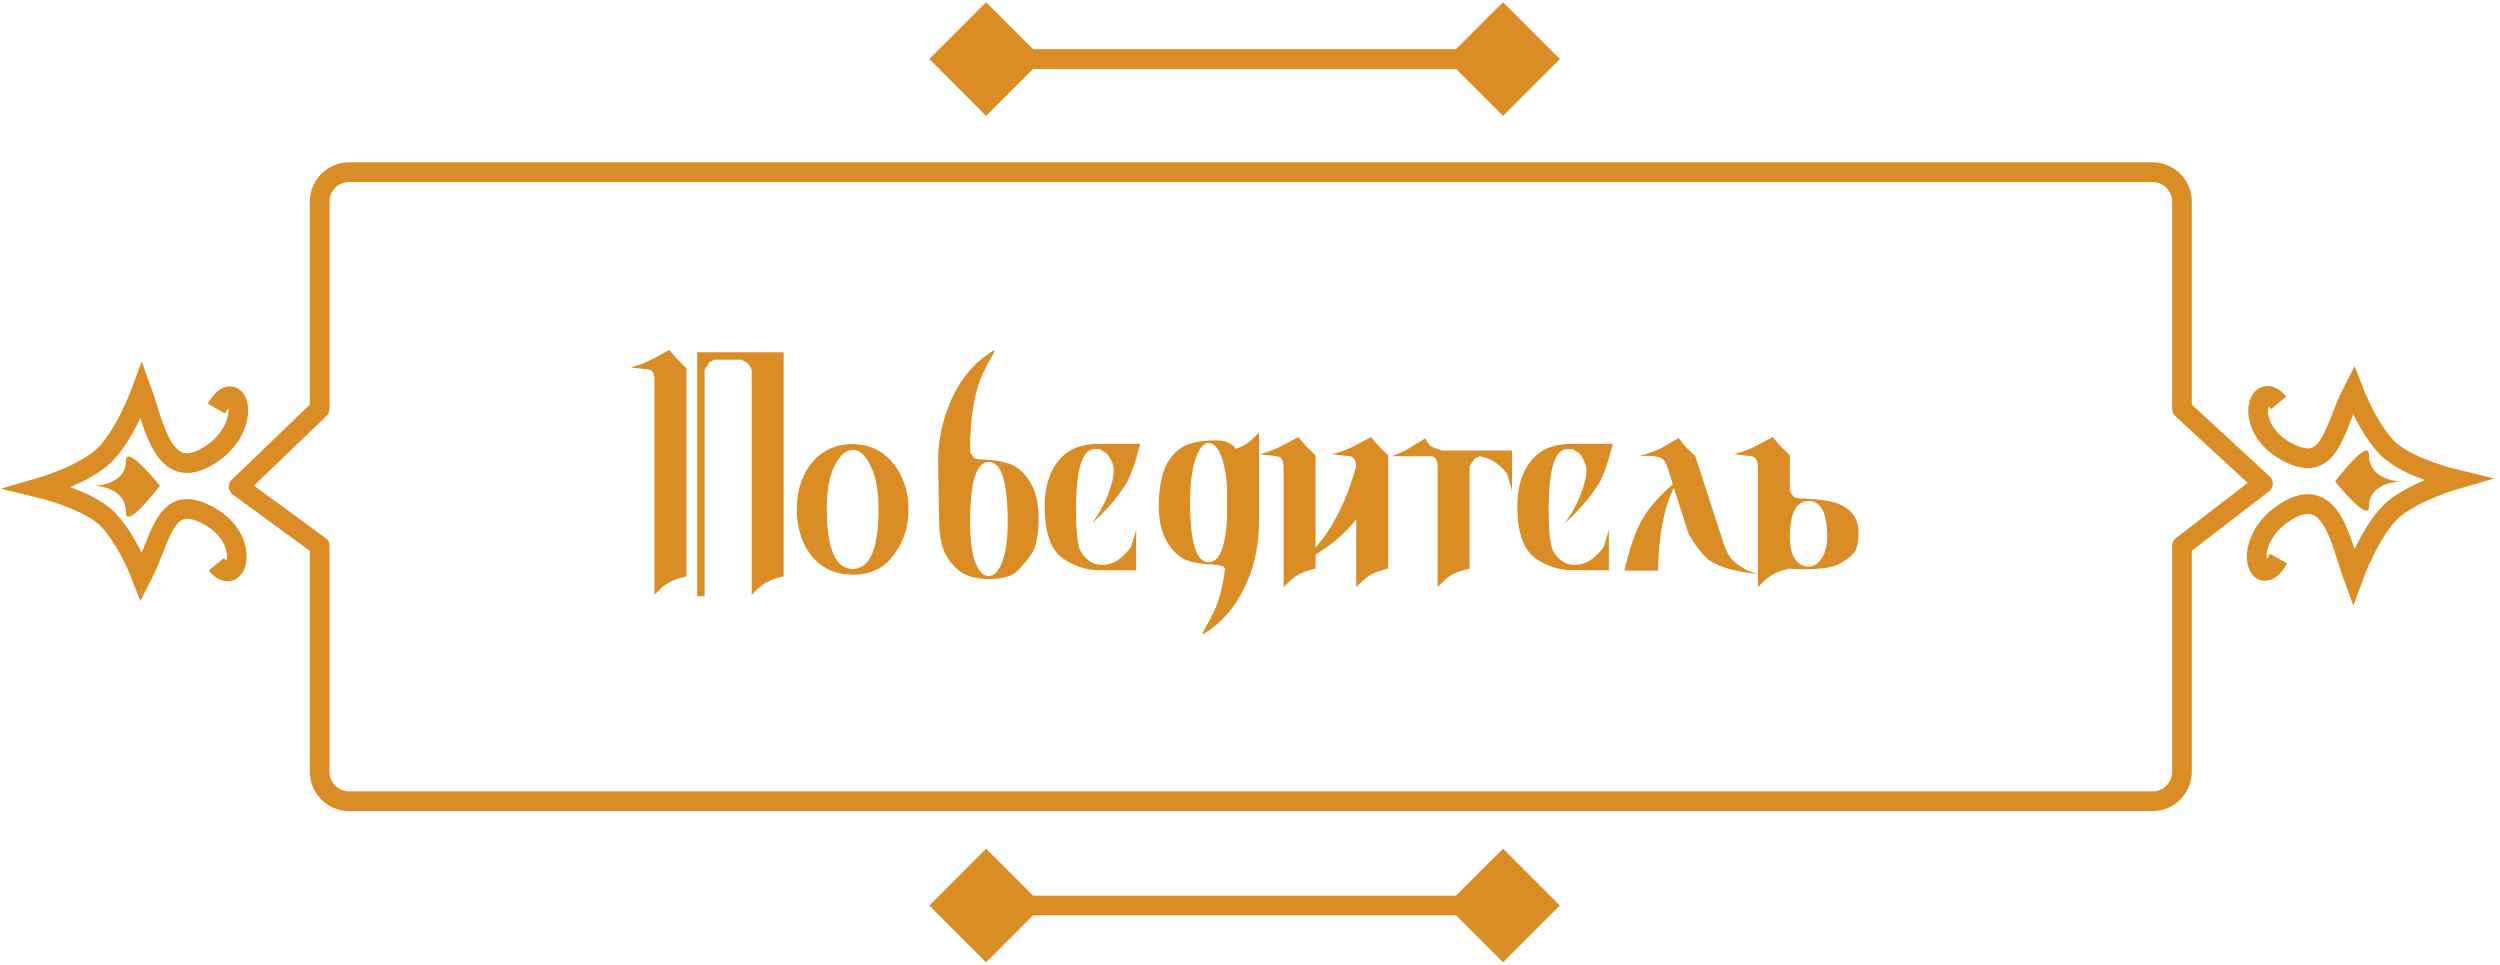 <?xml version="1.0" encoding="UTF-8"?> <svg xmlns="http://www.w3.org/2000/svg" width="254" height="98" viewBox="0 0 254 98" fill="none"> <path d="M21.981 41.51C24.088 37.771 25.998 43.265 21.278 46.256C16.558 49.248 15.659 43.092 14.395 39.641C14.395 39.641 12.73 44.2 10.602 46.256C8.532 48.257 4 49.564 4 49.564C4 49.564 8.51 50.645 10.602 52.441C12.737 54.273 14.395 58.625 14.395 58.625C16.455 54.646 16.679 49.858 21.278 52.441C25.633 54.886 24.088 59.919 21.981 57.331" stroke="#DA8C25" stroke-width="2"></path> <path d="M9.511 49.354C9.511 49.354 12.801 49.354 12.801 46.802C12.801 45.033 16.248 49.354 16.248 49.354C16.248 49.354 12.801 53.882 12.801 52.075C12.801 49.354 9.511 49.354 9.511 49.354Z" fill="#DA8C25"></path> <path d="M231.51 56.755C229.403 60.495 227.492 55.001 232.212 52.009C236.932 49.018 237.831 55.173 239.095 58.625C239.095 58.625 240.76 54.066 242.888 52.009C244.958 50.009 249.49 48.702 249.49 48.702C249.49 48.702 244.98 47.621 242.888 45.825C240.754 43.993 239.095 39.641 239.095 39.641C237.035 43.62 236.812 48.408 232.212 45.825C227.857 43.38 229.403 38.346 231.51 40.935" stroke="#DA8C25" stroke-width="2"></path> <path d="M243.979 48.912C243.979 48.912 240.689 48.912 240.689 51.463C240.689 53.232 237.243 48.912 237.243 48.912C237.243 48.912 240.689 44.383 240.689 46.191C240.689 48.912 243.979 48.912 243.979 48.912Z" fill="#DA8C25"></path> <path d="M218.688 81.406H35.477C33.82 81.406 32.477 80.063 32.477 78.406V55.461L24.25 49.449L32.477 41.539V20.492C32.477 18.835 33.82 17.492 35.477 17.492H218.688C220.344 17.492 221.688 18.835 221.688 20.492V41.539L229.914 49.133L221.688 55.461V78.406C221.688 80.063 220.344 81.406 218.688 81.406Z" stroke="#DA8C25" stroke-width="2" stroke-linejoin="round"></path> <path d="M94.414 6L100.188 11.774L105.961 6L100.188 0.226L94.414 6ZM158.484 6L152.711 0.226L146.937 6L152.711 11.774L158.484 6ZM100.188 7H152.711V5H100.188V7Z" fill="#DA8C25"></path> <path d="M94.414 92L100.188 97.773L105.961 92L100.188 86.227L94.414 92ZM158.484 92L152.711 86.227L146.937 92L152.711 97.773L158.484 92ZM100.188 93H152.711V91H100.188V93Z" fill="#DA8C25"></path> <path d="M69.742 37.398V58.556C69.036 58.715 68.478 58.909 68.067 59.137C67.84 59.251 67.589 59.41 67.315 59.615C67.224 59.706 67.031 59.9 66.734 60.196L66.495 60.435V38.595C66.495 37.934 66.279 37.581 65.846 37.535L64.068 37.33C64.934 37.102 65.663 36.829 66.256 36.51L67.999 35.553C68.546 36.214 68.853 36.567 68.922 36.612L69.742 37.398ZM79.62 35.792V58.556C78.891 58.715 78.333 58.909 77.945 59.137C77.717 59.251 77.478 59.41 77.228 59.615C77.136 59.706 76.931 59.9 76.612 60.196L76.373 60.435V37.569C76.213 37.205 76.077 36.988 75.963 36.92L75.348 36.544H72.613C72.272 36.681 72.066 36.806 71.998 36.92L71.588 37.569V60.572H70.836V35.792H79.62Z" fill="#DA8C25"></path> <path d="M89.259 51.685C89.259 49.84 88.985 48.382 88.439 47.31C87.914 46.217 87.311 45.681 86.627 45.704C85.943 45.727 85.328 46.274 84.781 47.345C84.257 48.393 83.995 49.828 83.995 51.651C83.995 55.73 84.872 57.781 86.627 57.804C88.382 57.804 89.259 55.764 89.259 51.685ZM82.252 47.31C83.346 45.852 84.793 45.123 86.593 45.123C88.393 45.123 89.829 45.841 90.899 47.276C91.834 48.507 92.301 50.011 92.301 51.788C92.301 53.269 91.936 54.602 91.207 55.787C90.159 57.565 88.632 58.43 86.627 58.385C84.872 58.385 83.482 57.747 82.457 56.471C81.477 55.263 80.976 53.702 80.953 51.788C80.953 50.033 81.386 48.541 82.252 47.31Z" fill="#DA8C25"></path> <path d="M102.384 53.087C102.384 48.985 101.746 46.935 100.47 46.935C99.194 46.935 98.556 48.985 98.556 53.087C98.556 54.864 98.738 56.22 99.103 57.154C99.467 58.089 99.923 58.544 100.47 58.522C101.017 58.522 101.472 58.032 101.837 57.052C102.201 56.095 102.384 54.773 102.384 53.087ZM95.411 52.745L95.309 47.071C95.286 44.747 95.776 42.503 96.778 40.338C97.758 38.264 99.159 36.681 100.982 35.587L101.051 35.724C100.39 36.863 99.923 37.763 99.649 38.424C99.376 39.062 99.125 40.008 98.897 41.261C98.67 42.514 98.556 44.041 98.556 45.841V45.909L98.897 46.422C99.011 46.604 99.376 46.695 99.991 46.695C101.632 46.764 102.794 47.071 103.478 47.618C104.845 48.712 105.528 50.387 105.528 52.643C105.528 53.85 105.392 54.853 105.118 55.65C104.936 56.175 104.4 56.915 103.512 57.872C102.874 58.556 101.814 58.875 100.333 58.829C99.011 58.783 98.032 58.487 97.394 57.94C96.596 57.257 96.072 56.516 95.821 55.719C95.548 54.944 95.411 53.953 95.411 52.745Z" fill="#DA8C25"></path> <path d="M110.929 53.19C111.772 52.05 112.387 50.877 112.774 49.669C113.185 48.461 113.264 47.584 113.014 47.037C112.786 46.49 112.569 46.148 112.364 46.012L111.749 45.636H111.202C109.949 45.636 109.322 47.687 109.322 51.788C109.322 54.135 109.493 55.571 109.835 56.095C110.382 56.938 111.065 57.371 111.886 57.394C112.706 57.394 113.412 57.12 114.005 56.573C114.597 56.026 114.916 55.639 114.962 55.411L115.44 53.839V57.94H111.817C110.405 57.94 109.117 57.53 107.955 56.71C106.725 55.798 106.121 54.01 106.144 51.344C106.166 49.02 106.85 47.288 108.194 46.148C109.037 45.442 110.222 45.089 111.749 45.089C111.749 45.089 113.116 45.089 115.851 45.089C115.326 47.117 114.825 48.507 114.347 49.259C113.526 50.512 112.569 51.651 111.476 52.677L110.929 53.19Z" fill="#DA8C25"></path> <path d="M120.909 50.968C120.909 55.069 121.536 57.12 122.789 57.12C123.883 57.12 124.509 55.628 124.669 52.643V49.566C124.601 48.427 124.441 47.459 124.19 46.661C123.826 45.567 123.359 45.02 122.789 45.02C122.242 45.02 121.786 45.602 121.422 46.764C121.08 47.903 120.909 49.304 120.909 50.968ZM124.464 57.804L124.396 57.667C124.282 57.508 123.906 57.405 123.268 57.359C121.627 57.314 120.465 57.018 119.781 56.471C118.414 55.377 117.73 53.691 117.73 51.412C117.73 50.204 117.867 49.122 118.141 48.165C118.414 47.185 118.927 46.376 119.679 45.738C120.453 45.078 121.695 44.747 123.404 44.747H123.609C124.521 44.747 125.17 45.032 125.558 45.602C126.173 45.397 126.674 45.123 127.062 44.781C127.153 44.69 127.438 44.417 127.916 43.961V52.95C127.916 55.434 127.426 57.678 126.446 59.684C125.466 61.757 124.065 63.341 122.242 64.435L122.174 64.298C122.835 63.158 123.302 62.258 123.575 61.598C123.849 60.96 124.099 60.014 124.327 58.761C124.373 58.465 124.418 58.145 124.464 57.804Z" fill="#DA8C25"></path> <path d="M133.658 57.77C132.929 57.929 132.371 58.123 131.983 58.351C131.756 58.465 131.516 58.624 131.266 58.829C131.174 58.92 130.969 59.114 130.65 59.41L130.411 59.649V47.447C130.411 46.786 130.195 46.422 129.762 46.353L127.984 46.148C128.896 45.898 129.625 45.624 130.172 45.328L131.915 44.405C132.462 45.066 132.77 45.419 132.838 45.465L133.658 46.251V55.65C134.228 54.967 134.661 54.397 134.957 53.941C135.39 53.303 135.903 52.346 136.495 51.07C136.951 50.022 137.384 48.792 137.794 47.379C137.771 46.764 137.555 46.422 137.145 46.353L135.367 46.148C136.279 45.898 137.008 45.624 137.555 45.328L139.298 44.405C139.845 45.066 140.152 45.419 140.221 45.465L141.041 46.251V57.77C140.312 57.929 139.754 58.123 139.366 58.351C139.138 58.465 138.899 58.624 138.648 58.829C138.557 58.92 138.352 59.114 138.033 59.41L137.794 59.649V52.779C136.609 54.238 135.23 55.422 133.658 56.334V57.77Z" fill="#DA8C25"></path> <path d="M149.312 47.379V57.77C148.606 57.929 148.048 58.111 147.638 58.316C147.41 58.43 147.159 58.601 146.886 58.829C146.795 58.92 146.601 59.114 146.305 59.41L146.065 59.649V47.413C146.065 46.752 145.849 46.399 145.416 46.353H141.417C142.237 46.035 142.784 45.784 143.058 45.602L144.801 44.542C145.029 44.952 145.2 45.203 145.313 45.294C145.427 45.385 145.815 45.545 146.476 45.773H153.619V49.874L153.175 48.302C153.084 48.005 152.765 47.641 152.218 47.208C151.694 46.775 151.067 46.49 150.338 46.353C149.973 46.49 149.768 46.616 149.723 46.73L149.312 47.379Z" fill="#DA8C25"></path> <path d="M158.951 53.19C159.794 52.05 160.41 50.877 160.797 49.669C161.207 48.461 161.287 47.584 161.036 47.037C160.808 46.49 160.592 46.148 160.387 46.012L159.771 45.636H159.225C157.971 45.636 157.345 47.687 157.345 51.788C157.345 54.135 157.516 55.571 157.857 56.095C158.404 56.938 159.088 57.371 159.908 57.394C160.729 57.394 161.435 57.12 162.027 56.573C162.62 56.026 162.939 55.639 162.984 55.411L163.463 53.839V57.94H159.84C158.427 57.94 157.14 57.53 155.978 56.71C154.747 55.798 154.143 54.01 154.166 51.344C154.189 49.02 154.872 47.288 156.217 46.148C157.06 45.442 158.245 45.089 159.771 45.089C159.771 45.089 161.139 45.089 163.873 45.089C163.349 47.117 162.848 48.507 162.369 49.259C161.549 50.512 160.592 51.651 159.498 52.677L158.951 53.19Z" fill="#DA8C25"></path> <path d="M175.084 55.103C175.357 55.947 175.688 56.562 176.075 56.949C176.736 57.542 177.42 57.952 178.126 58.18L178.536 58.316C176.394 58.089 174.822 57.656 173.819 57.018C173.25 56.653 172.6 55.901 171.871 54.762L171.563 54.249L170.06 49.566C169.057 51.572 168.521 54.374 168.453 57.975H165.035C165.628 55.491 166.266 53.702 166.949 52.608C167.587 51.537 168.59 50.398 169.957 49.19L169.479 47.687C169.296 47.026 169.046 46.638 168.727 46.524C168.225 46.319 167.496 46.262 166.539 46.353C167.747 45.966 168.487 45.693 168.761 45.533L170.572 44.508C170.868 44.941 171.119 45.26 171.324 45.465L172.247 46.353L175.084 55.103Z" fill="#DA8C25"></path> <path d="M185.646 54.591C185.646 52.13 185.019 50.899 183.766 50.899C182.49 50.899 181.852 52.13 181.852 54.591C181.852 55.502 182.022 56.231 182.364 56.778C182.729 57.302 183.185 57.565 183.731 57.565C184.301 57.565 184.757 57.28 185.099 56.71C185.463 56.117 185.646 55.411 185.646 54.591ZM181.783 57.77C181.077 57.929 180.541 58.123 180.177 58.351C179.949 58.465 179.71 58.624 179.459 58.829C179.368 58.92 179.163 59.114 178.844 59.41L178.604 59.649V47.447C178.604 46.786 178.388 46.422 177.955 46.353L176.178 46.148C177.089 45.898 177.818 45.624 178.365 45.328L180.108 44.405C180.655 45.066 180.963 45.419 181.031 45.465L181.852 46.251V49.874L182.159 50.387C182.273 50.569 182.649 50.66 183.287 50.66C184.791 50.706 185.965 50.888 186.808 51.207C188.152 51.731 188.824 52.711 188.824 54.147C188.824 55.172 188.653 55.867 188.312 56.231C187.993 56.596 187.491 56.961 186.808 57.325C186.147 57.667 184.928 57.838 183.15 57.838H182.945C182.535 57.838 182.148 57.815 181.783 57.77Z" fill="#DA8C25"></path> </svg> 